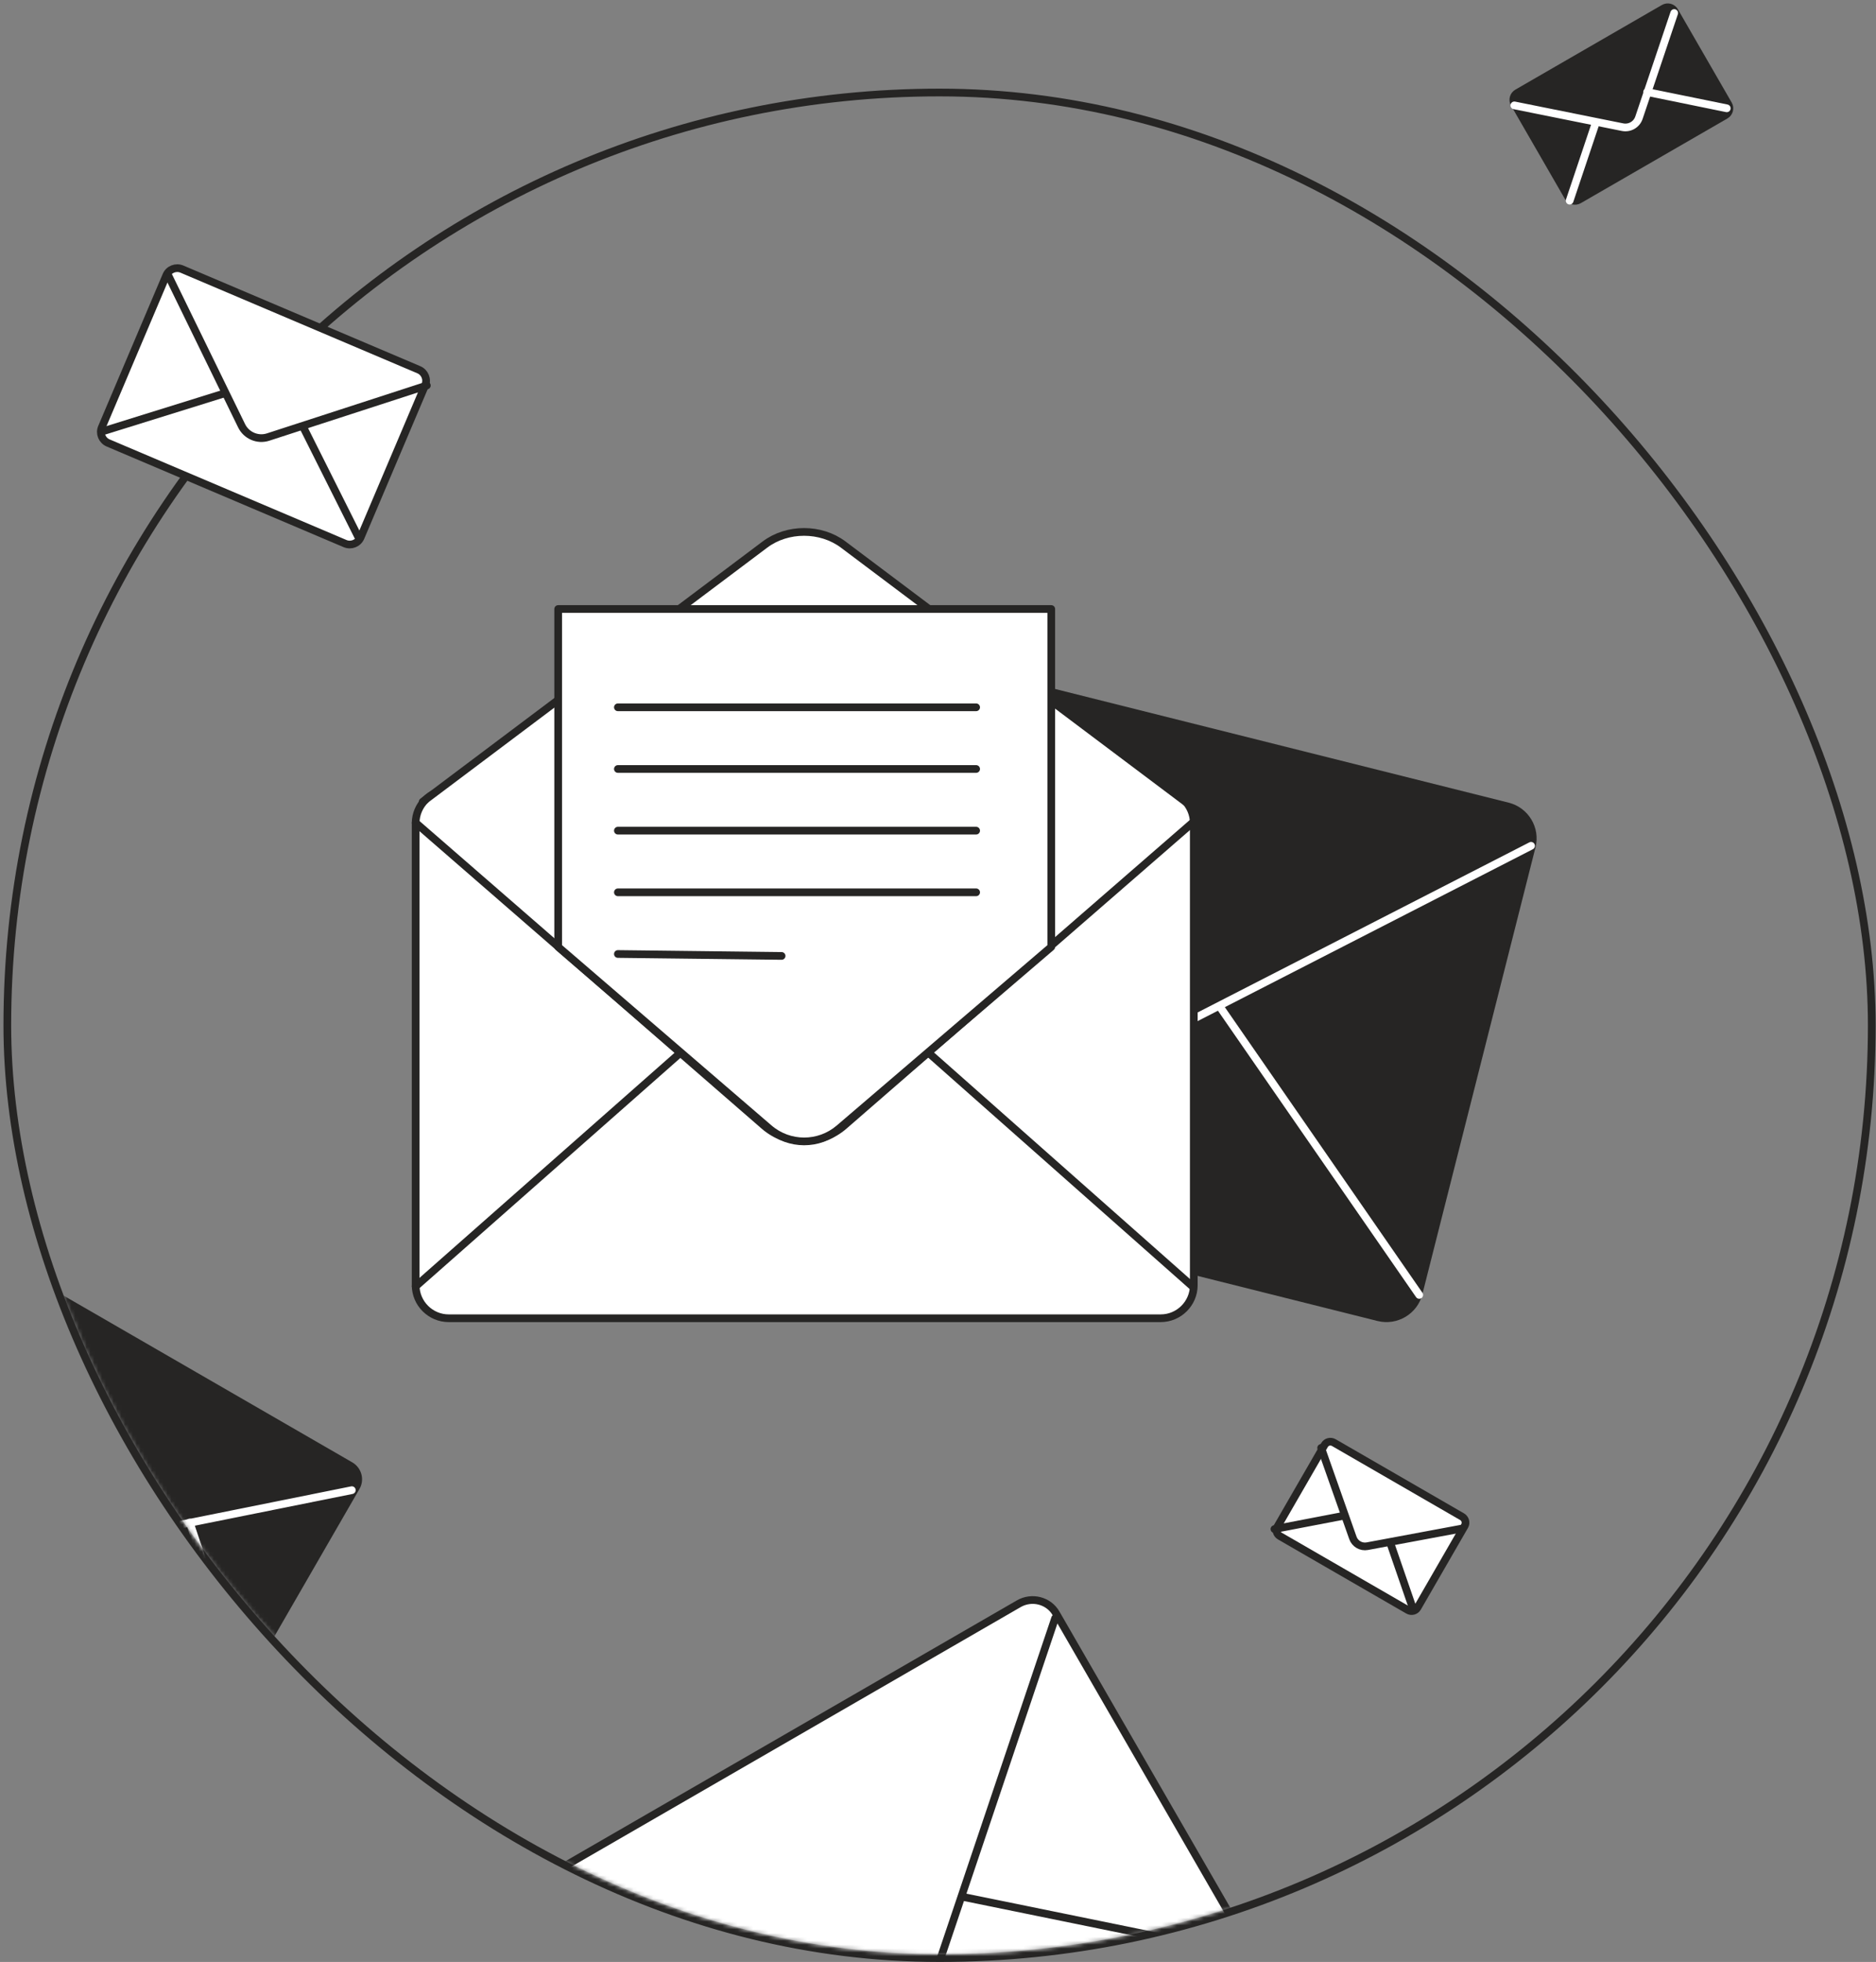 <?xml version="1.0" encoding="UTF-8"?>
<svg width="487px" height="509px" viewBox="0 0 487 509" version="1.1" xmlns="http://www.w3.org/2000/svg" xmlns:xlink="http://www.w3.org/1999/xlink">
    <rect x="0" y="0" width="487" height="509" fill="#808080" stroke="none"/>
    <!-- Generator: Sketch 50 (54983) - http://www.bohemiancoding.com/sketch -->
    <title>contact-illustration</title>
    <desc>Created with Sketch.</desc>
    <defs>
        <rect id="path-1" x="0.9" y="0" width="482" height="482" rx="241"></rect>
        <rect id="path-3" x="0.9" y="0" width="482" height="482" rx="241"></rect>
        <rect id="path-5" x="0.9" y="0" width="482" height="482" rx="241"></rect>
        <rect id="path-7" x="0.9" y="0" width="482" height="482" rx="241"></rect>
        <rect id="path-9" x="0.9" y="0" width="482" height="482" rx="241"></rect>
        <rect id="path-11" x="0.9" y="0" width="482" height="482" rx="241"></rect>
        <rect id="path-13" x="0.9" y="0" width="482" height="482" rx="241"></rect>
        <rect id="path-15" x="0.9" y="0" width="482" height="482" rx="241"></rect>
        <rect id="path-17" x="0.9" y="0" width="482" height="482" rx="241"></rect>
        <rect id="path-19" x="0.9" y="0" width="482" height="482" rx="241"></rect>
    </defs>
    <g id="Page-1" stroke="none" stroke-width="1" fill="none" fill-rule="evenodd">
        <g id="contact-illustration" transform="translate(1, 0)">
            <rect id="Rectangle-path" stroke="#262524" stroke-width="2" x="0.9" y="24" width="484" height="484" rx="242"></rect>
            <g id="Group-33-Clipped" transform="translate(1, 25)">
                <mask id="mask-2" fill="white">
                    <use xlink:href="#path-1"></use>
                </mask>
                <g id="path-1"></g>
                <g id="Group-33" mask="url(#mask-2)">
                    <g transform="translate(105, 113)" id="Group">
                        <g transform="translate(0.9, 0)">
                            <path d="M249.937,203.742 L70.491,158.788 C65.91,157.64 63.105,152.974 64.26,148.418 L93.635,32.454 C94.789,27.899 99.482,25.111 104.063,26.258 L283.509,71.213 C288.09,72.361 290.895,77.027 289.74,81.582 L260.365,197.546 C259.211,202.101 254.518,204.889 249.937,203.742" id="Fill-1" fill="#FFFFFF"></path>
                            <path d="M249.937,203.742 L70.491,158.788 C65.91,157.64 63.105,152.974 64.26,148.418 L93.635,32.454 C94.789,27.899 99.482,25.111 104.063,26.258 L283.509,71.213 C288.09,72.361 290.895,77.027 289.74,81.582 L260.365,197.546 C259.211,202.101 254.518,204.889 249.937,203.742 Z" id="Stroke-3" stroke="#262524" stroke-width="2" fill="#262524" stroke-linecap="round" stroke-linejoin="round"></path>
                            <g id="Group-8" transform="translate(94, 32)" stroke="#FFFFFF">
                                <path d="M0.291,0.004 L68.606,99.135 C73.084,105.633 81.652,107.802 88.659,104.212 L195.557,49.435" id="Fill-5"></path>
                                <path d="M0.291,0.004 L68.606,99.135 C73.084,105.633 81.652,107.802 88.659,104.212 L195.557,49.435" id="Stroke-7" stroke-width="2" stroke-linecap="round" stroke-linejoin="round"></path>
                            </g>
                            <g id="Group-12" transform="translate(208, 123)">
                                <path d="M0.68,0.052 L52.527,74.951" id="Fill-9" fill="#FFFFFF" fill-rule="nonzero"></path>
                                <path d="M0.68,0.052 L52.527,74.951" id="Stroke-11" stroke="#FFFFFF" stroke-width="2" stroke-linecap="round" stroke-linejoin="round"></path>
                            </g>
                            <g id="Group-16" transform="translate(64, 107)">
                                <path d="M0.263,41.94 L81.339,0.666" id="Fill-13" fill="#FFFFFF" fill-rule="nonzero"></path>
                                <path d="M0.263,41.94 L81.339,0.666" id="Stroke-15" stroke="#262524" stroke-width="2" stroke-linecap="round" stroke-linejoin="round"></path>
                            </g>
                            <path d="M193.42,204 L8.58,204 C3.861,204 0,200.148 0,195.437 L0,75.563 C0,70.852 3.861,67 8.58,67 L193.42,67 C198.139,67 202,70.852 202,75.563 L202,195.437 C202,200.148 198.139,204 193.42,204" id="Fill-17" fill="#FFFFFF"></path>
                            <path d="M193.42,204 L8.58,204 C3.861,204 0,200.148 0,195.437 L0,75.563 C0,70.852 3.861,67 8.58,67 L193.42,67 C198.139,67 202,70.852 202,75.563 L202,195.437 C202,200.148 198.139,204 193.42,204 Z" id="Stroke-19" stroke="#262524" stroke-width="2" stroke-linecap="round" stroke-linejoin="round"></path>
                            <g id="Group-24">
                                <path d="M-0,75.453 L90.477,154.056 C96.407,159.208 105.257,159.208 111.187,154.056 L201.664,75.453" id="Fill-21" fill="#FFFFFF" fill-rule="nonzero"></path>
                                <path d="M-0,75.453 L90.477,154.056 C96.407,159.208 105.257,159.208 111.187,154.056 L201.664,75.453" id="Stroke-23" stroke="#262524" stroke-width="2" stroke-linecap="round" stroke-linejoin="round"></path>
                                <path d="M1.832,0 L90.666,66.72 C96.488,71.093 105.177,71.093 110.999,66.72 L199.832,0" id="Stroke-23" stroke="#262524" stroke-width="2" fill="#FFFFFF" fill-rule="nonzero" stroke-linecap="round" stroke-linejoin="round" transform="translate(100.832, 35) scale(-1, 1) rotate(-180) translate(-100.832, -35) "></path>
                            </g>
                            <g id="Group-28" transform="translate(133, 135)">
                                <path d="M0.511,0.457 L68.666,60.74" id="Fill-25" fill="#FFFFFF" fill-rule="nonzero"></path>
                                <path d="M0.511,0.457 L68.666,60.74" id="Stroke-27" stroke="#262524" stroke-width="2" stroke-linecap="round" stroke-linejoin="round"></path>
                            </g>
                            <g id="Group-32" transform="translate(0, 135)">
                                <path d="M-0,60.74 L68.357,0.457" id="Fill-29" fill="#FFFFFF" fill-rule="nonzero"></path>
                                <path d="M-0,60.74 L68.357,0.457" id="Stroke-31" stroke="#262524" stroke-width="2" stroke-linecap="round" stroke-linejoin="round"></path>
                            </g>
                        </g>
                    </g>
                </g>
            </g>
            <g id="Rectangle-Clipped" transform="translate(1, 25)">
                <mask id="mask-4" fill="white">
                    <use xlink:href="#path-3"></use>
                </mask>
                <g id="path-1"></g>
                <path d="M142.9,133 L270.9,133 L270.9,220.666 L215.857,267.76 C210.607,272.252 202.865,272.242 197.627,267.736 L142.9,220.666 L142.9,133 Z" id="Rectangle" stroke="#262524" stroke-width="2" fill="#FFFFFF" fill-rule="nonzero" stroke-linecap="round" stroke-linejoin="round" mask="url(#mask-4)"></path>
            </g>
            <g id="Line-2-Clipped" transform="translate(1, 25)">
                <mask id="mask-6" fill="white">
                    <use xlink:href="#path-5"></use>
                </mask>
                <g id="path-1"></g>
            </g>
            <g id="Line-2-Copy-Clipped" transform="translate(1, 25)">
                <mask id="mask-8" fill="white">
                    <use xlink:href="#path-7"></use>
                </mask>
                <g id="path-1"></g>
            </g>
            <g id="Line-2-Copy-2-Clipped" transform="translate(1, 25)">
                <mask id="mask-10" fill="white">
                    <use xlink:href="#path-9"></use>
                </mask>
                <g id="path-1"></g>
            </g>
            <g id="Line-2-Copy-3-Clipped" transform="translate(1, 25)">
                <mask id="mask-12" fill="white">
                    <use xlink:href="#path-11"></use>
                </mask>
                <g id="path-1"></g>
            </g>
            <g id="Line-2-Copy-4-Clipped" transform="translate(1, 25)">
                <mask id="mask-14" fill="white">
                    <use xlink:href="#path-13"></use>
                </mask>
                <g id="path-1"></g>
            </g>
            <g id="Group-17-Copy-2-Clipped" transform="translate(1, 25)">
                <mask id="mask-16" fill="white">
                    <use xlink:href="#path-15"></use>
                </mask>
                <g id="path-1"></g>
                <g id="Group-17-Copy-2" mask="url(#mask-16)">
                    <g transform="translate(121, 386)" id="Group">
                        <g transform="translate(102.323, 91.941) rotate(-30) translate(-102.323, -91.941) translate(17.823, 35.441)">
                            <path d="M161.834,112.839 L8.105,112.839 C4.181,112.839 0.97,109.69 0.97,105.839 L0.97,7.84 C0.97,3.989 4.181,0.839 8.105,0.839 L161.834,0.839 C165.759,0.839 168.97,3.989 168.97,7.84 L168.97,105.839 C168.97,109.69 165.759,112.839 161.834,112.839" id="Fill-1" fill="#FFFFFF"></path>
                            <path d="M161.834,112.839 L8.105,112.839 C4.181,112.839 0.97,109.69 0.97,105.839 L0.97,7.84 C0.97,3.989 4.181,0.839 8.105,0.839 L161.834,0.839 C165.759,0.839 168.97,3.989 168.97,7.84 L168.97,105.839 C168.97,109.69 165.759,112.839 161.834,112.839 Z" id="Stroke-3" stroke="#262524" stroke-width="2" stroke-linecap="round" stroke-linejoin="round"></path>
                            <g id="Group-8" transform="translate(0.408, 8.813)">
                                <path d="M-0,0 L75.248,66.292 C80.18,70.637 87.54,70.637 92.472,66.292 L167.721,0" id="Fill-5" fill="#FFFFFF" fill-rule="nonzero"></path>
                                <path d="M-0,0 L75.248,66.292 C80.18,70.637 87.54,70.637 92.472,66.292 L167.721,0" id="Stroke-7" stroke="#262524" stroke-width="2" stroke-linecap="round" stroke-linejoin="round"></path>
                            </g>
                            <g id="Group-12" transform="translate(110.681, 59.308)">
                                <path d="M0.415,-0 L55.729,49" id="Fill-9" fill="#FFFFFF" fill-rule="nonzero"></path>
                                <path d="M0.415,-0 L55.729,49" id="Stroke-11" stroke="#262524" stroke-width="2" stroke-linecap="round" stroke-linejoin="round"></path>
                            </g>
                        </g>
                    </g>
                </g>
            </g>
            <g id="Group-17-Copy-3-Clipped" transform="translate(1, 25)">
                <mask id="mask-18" fill="white">
                    <use xlink:href="#path-17"></use>
                </mask>
                <g id="path-1"></g>
                <g id="Group-17-Copy-3" mask="url(#mask-18)">
                    <g transform="translate(-24, 308)" id="Group">
                        <g transform="translate(58.5, 53.156) rotate(30) translate(-58.5, -53.156) translate(10, 20.656)">
                            <path d="M92.691,64.165 L4.845,64.165 C2.603,64.165 0.768,62.365 0.768,60.165 L0.768,4.165 C0.768,1.964 2.603,0.165 4.845,0.165 L92.691,0.165 C94.933,0.165 96.768,1.964 96.768,4.165 L96.768,60.165 C96.768,62.365 94.933,64.165 92.691,64.165" id="Fill-1" fill="#262524"></path>
                            <path d="M92.691,64.165 L4.845,64.165 C2.603,64.165 0.768,62.365 0.768,60.165 L0.768,4.165 C0.768,1.964 2.603,0.165 4.845,0.165 L92.691,0.165 C94.933,0.165 96.768,1.964 96.768,4.165 L96.768,60.165 C96.768,62.365 94.933,64.165 92.691,64.165 Z" id="Stroke-3" stroke="#262524" stroke-width="2" stroke-linecap="round" stroke-linejoin="round"></path>
                            <g id="Group-8" transform="translate(0.366, 5.469)">
                                <path d="M-6.7844523e-05,0 L42.999,37.881 C45.817,40.364 50.023,40.364 52.841,37.881 L95.84,0" id="Fill-5" fill="#262524" fill-rule="nonzero"></path>
                                <path d="M-6.7844523e-05,0 L42.999,37.881 C45.817,40.364 50.023,40.364 52.841,37.881 L95.84,0" id="Stroke-7" stroke="#FFFFFF" stroke-width="2" stroke-linecap="round" stroke-linejoin="round"></path>
                            </g>
                            <g id="Group-12" transform="translate(63.722, 33.78)">
                                <path d="M0.237,-6.66666667e-05 L31.845,28" id="Fill-9" fill="#FFFFFF" fill-rule="nonzero"></path>
                                <path d="M0.237,-6.66666667e-05 L31.845,28" id="Stroke-11" stroke="#FFFFFF" stroke-width="2" stroke-linecap="round" stroke-linejoin="round"></path>
                            </g>
                            <g id="Group-16" transform="translate(0.591, 34.433)">
                                <path d="M-6.59793814e-05,28 L31.702,-6.66666667e-05" id="Fill-13" fill="#FFFFFF" fill-rule="nonzero"></path>
                                <path d="M-6.59793814e-05,28 L31.702,-6.66666667e-05" id="Stroke-15" stroke="#262524" stroke-width="2" stroke-linecap="round" stroke-linejoin="round"></path>
                            </g>
                        </g>
                    </g>
                </g>
            </g>
            <g id="Group-17-Copy-4-Clipped" transform="translate(1, 25)">
                <mask id="mask-20" fill="white">
                    <use xlink:href="#path-19"></use>
                </mask>
                <g id="path-1"></g>
                <g id="Group-17-Copy-4" mask="url(#mask-20)">
                    <g transform="translate(327, 347)" id="Group">
                        <g transform="translate(26.75, 23.723) rotate(30) translate(-26.75, -23.723) translate(4.75, 9.223)">
                            <path d="M41.484,28.665 L3.052,28.665 C2.071,28.665 1.268,27.877 1.268,26.915 L1.268,2.415 C1.268,1.452 2.071,0.665 3.052,0.665 L41.484,0.665 C42.465,0.665 43.268,1.452 43.268,2.415 L43.268,26.915 C43.268,27.877 42.465,28.665 41.484,28.665" id="Fill-1" fill="#FFFFFF"></path>
                            <path d="M41.484,28.665 L3.052,28.665 C2.071,28.665 1.268,27.877 1.268,26.915 L1.268,2.415 C1.268,1.452 2.071,0.665 3.052,0.665 L41.484,0.665 C42.465,0.665 43.268,1.452 43.268,2.415 L43.268,26.915 C43.268,27.877 42.465,28.665 41.484,28.665 Z" id="Stroke-3" stroke="#262524" stroke-width="2" stroke-linecap="round" stroke-linejoin="round"></path>
                            <g id="Group-8" transform="translate(0.884, 3.5)">
                                <path d="M-2.96819788e-05,0 L18.812,16.1 C20.045,17.155 21.885,17.155 23.118,16.1 L41.93,0" id="Fill-5" fill="#FFFFFF" fill-rule="nonzero"></path>
                                <path d="M-2.96819788e-05,0 L18.812,16.1 C20.045,17.155 21.885,17.155 23.118,16.1 L41.93,0" id="Stroke-7" stroke="#262524" stroke-width="2" stroke-linecap="round" stroke-linejoin="round"></path>
                            </g>
                            <g id="Group-12" transform="translate(28.696, 15.923)">
                                <path d="M0.104,-2.85714286e-05 L13.932,12" id="Fill-9" fill="#FFFFFF" fill-rule="nonzero"></path>
                                <path d="M0.104,-2.85714286e-05 L13.932,12" id="Stroke-11" stroke="#262524" stroke-width="2" stroke-linecap="round" stroke-linejoin="round"></path>
                            </g>
                            <g id="Group-16" transform="translate(0.912, 15.799)">
                                <path d="M-2.88659794e-05,12 L13.869,-2.85714286e-05" id="Fill-13" fill="#FFFFFF" fill-rule="nonzero"></path>
                                <path d="M-2.88659794e-05,12 L13.869,-2.85714286e-05" id="Stroke-15" stroke="#262524" stroke-width="2" stroke-linecap="round" stroke-linejoin="round"></path>
                            </g>
                        </g>
                    </g>
                </g>
            </g>
            <g id="Group-17" transform="translate(67.638, 105.453) rotate(23) translate(-67.638, -105.453) translate(30.138, 80.453)">
                <path d="M70.665,49.564 L3.866,49.564 C2.161,49.564 0.766,48.186 0.766,46.501 L0.766,3.626 C0.766,1.942 2.161,0.564 3.866,0.564 L70.665,0.564 C72.37,0.564 73.766,1.942 73.766,3.626 L73.766,46.501 C73.766,48.186 72.37,49.564 70.665,49.564" id="Fill-1" fill="#FFFFFF" fill-rule="nonzero"></path>
                <path d="M70.665,49.564 L3.866,49.564 C2.161,49.564 0.766,48.186 0.766,46.501 L0.766,3.626 C0.766,1.942 2.161,0.564 3.866,0.564 L70.665,0.564 C72.37,0.564 73.766,1.942 73.766,3.626 L73.766,46.501 C73.766,48.186 72.37,49.564 70.665,49.564 Z" id="Stroke-3" stroke="#262524" stroke-width="2" stroke-linecap="round" stroke-linejoin="round"></path>
                <g id="Group-8" transform="translate(1.31, 3.51)">
                    <path d="M-5.1590106e-05,0 L32.697,28.411 C34.84,30.273 38.038,30.273 40.181,28.411 L72.879,0" id="Fill-5" fill="#FFFFFF" fill-rule="nonzero"></path>
                    <path d="M-5.1590106e-05,0 L32.697,28.411 C34.84,30.273 38.038,30.273 40.181,28.411 L72.879,0" id="Stroke-7" stroke="#262524" stroke-width="2" stroke-linecap="round" stroke-linejoin="round"></path>
                </g>
                <g id="Group-12" transform="translate(48.617, 25.928)">
                    <path d="M0.185,-5e-05 L24.879,21" id="Fill-9" fill="#FFFFFF" fill-rule="nonzero"></path>
                    <path d="M0.185,-5e-05 L24.879,21" id="Stroke-11" stroke="#262524" stroke-width="2" stroke-linecap="round" stroke-linejoin="round"></path>
                </g>
                <g id="Group-16" transform="translate(1.522, 26.214)">
                    <path d="M-5.15463918e-05,21 L24.767,-5e-05" id="Fill-13" fill="#FFFFFF" fill-rule="nonzero"></path>
                    <path d="M-5.15463918e-05,21 L24.767,-5e-05" id="Stroke-15" stroke="#262524" stroke-width="2" stroke-linecap="round" stroke-linejoin="round"></path>
                </g>
            </g>
            <g id="Group-17-Copy" transform="translate(419.63, 27.314) rotate(-30) translate(-419.63, -27.314) translate(395.13, 10.814)">
                <path d="M46.852,32.363 L2.93,32.363 C1.808,32.363 0.891,31.463 0.891,30.363 L0.891,2.363 C0.891,1.263 1.808,0.363 2.93,0.363 L46.852,0.363 C47.974,0.363 48.891,1.263 48.891,2.363 L48.891,30.363 C48.891,31.463 47.974,32.363 46.852,32.363" id="Fill-1" fill="#FFFFFF" fill-rule="nonzero"></path>
                <path d="M46.852,32.363 L2.93,32.363 C1.808,32.363 0.891,31.463 0.891,30.363 L0.891,2.363 C0.891,1.263 1.808,0.363 2.93,0.363 L46.852,0.363 C47.974,0.363 48.891,1.263 48.891,2.363 L48.891,30.363 C48.891,31.463 47.974,32.363 46.852,32.363 Z" id="Stroke-3" stroke="#262524" stroke-width="2" fill="#262524" fill-rule="nonzero" stroke-linecap="round" stroke-linejoin="round"></path>
                <g id="Group-8" transform="translate(0.659, 2.765)">
                    <path d="M-3.39222615e-05,0 L21.5,18.941 C22.909,20.182 25.012,20.182 26.421,18.941 L47.92,0" id="Fill-5" fill="#262524" fill-rule="nonzero"></path>
                    <path d="M-3.39222615e-05,0 L21.5,18.941 C22.909,20.182 25.012,20.182 26.421,18.941 L47.92,0" id="Stroke-7" stroke="#FFFFFF" stroke-width="2" stroke-linecap="round" stroke-linejoin="round"></path>
                </g>
                <g id="Group-12" transform="translate(32.113, 16.997)">
                    <path d="M0.119,-3.33333333e-05 L15.923,14" id="Fill-9" fill="#FFFFFF" fill-rule="nonzero"></path>
                    <path d="M0.119,-3.33333333e-05 L15.923,14" id="Stroke-11" stroke="#FFFFFF" stroke-width="2" stroke-linecap="round" stroke-linejoin="round"></path>
                </g>
                <g id="Group-16" transform="translate(0.731, 17.354)">
                    <path d="M-3.29896907e-05,14 L15.851,-3.33333333e-05" id="Fill-13" fill="#FFFFFF" fill-rule="nonzero"></path>
                    <path d="M-3.29896907e-05,14 L15.851,-3.33333333e-05" id="Stroke-15" stroke="#FFFFFF" stroke-width="2" stroke-linecap="round" stroke-linejoin="round"></path>
                </g>
            </g>
            <path d="M159.4,183.5 L252.4,183.5" id="Line-2" stroke="#262524" stroke-width="2" fill="#FFFFFF" fill-rule="nonzero" stroke-linecap="round" stroke-linejoin="round"></path>
            <path d="M159.4,199.5 L252.4,199.5" id="Line-2-Copy" stroke="#262524" stroke-width="2" fill="#FFFFFF" fill-rule="nonzero" stroke-linecap="round" stroke-linejoin="round"></path>
            <path d="M159.4,215.5 L252.4,215.5" id="Line-2-Copy-2" stroke="#262524" stroke-width="2" fill="#FFFFFF" fill-rule="nonzero" stroke-linecap="round" stroke-linejoin="round"></path>
            <path d="M159.4,231.5 L252.4,231.5" id="Line-2-Copy-3" stroke="#262524" stroke-width="2" fill="#FFFFFF" fill-rule="nonzero" stroke-linecap="round" stroke-linejoin="round"></path>
            <path d="M159.4,247.5 L201.9,248" id="Line-2-Copy-4" stroke="#262524" stroke-width="2" fill="#FFFFFF" fill-rule="nonzero" stroke-linecap="round" stroke-linejoin="round"></path>
        </g>
    </g>
</svg>